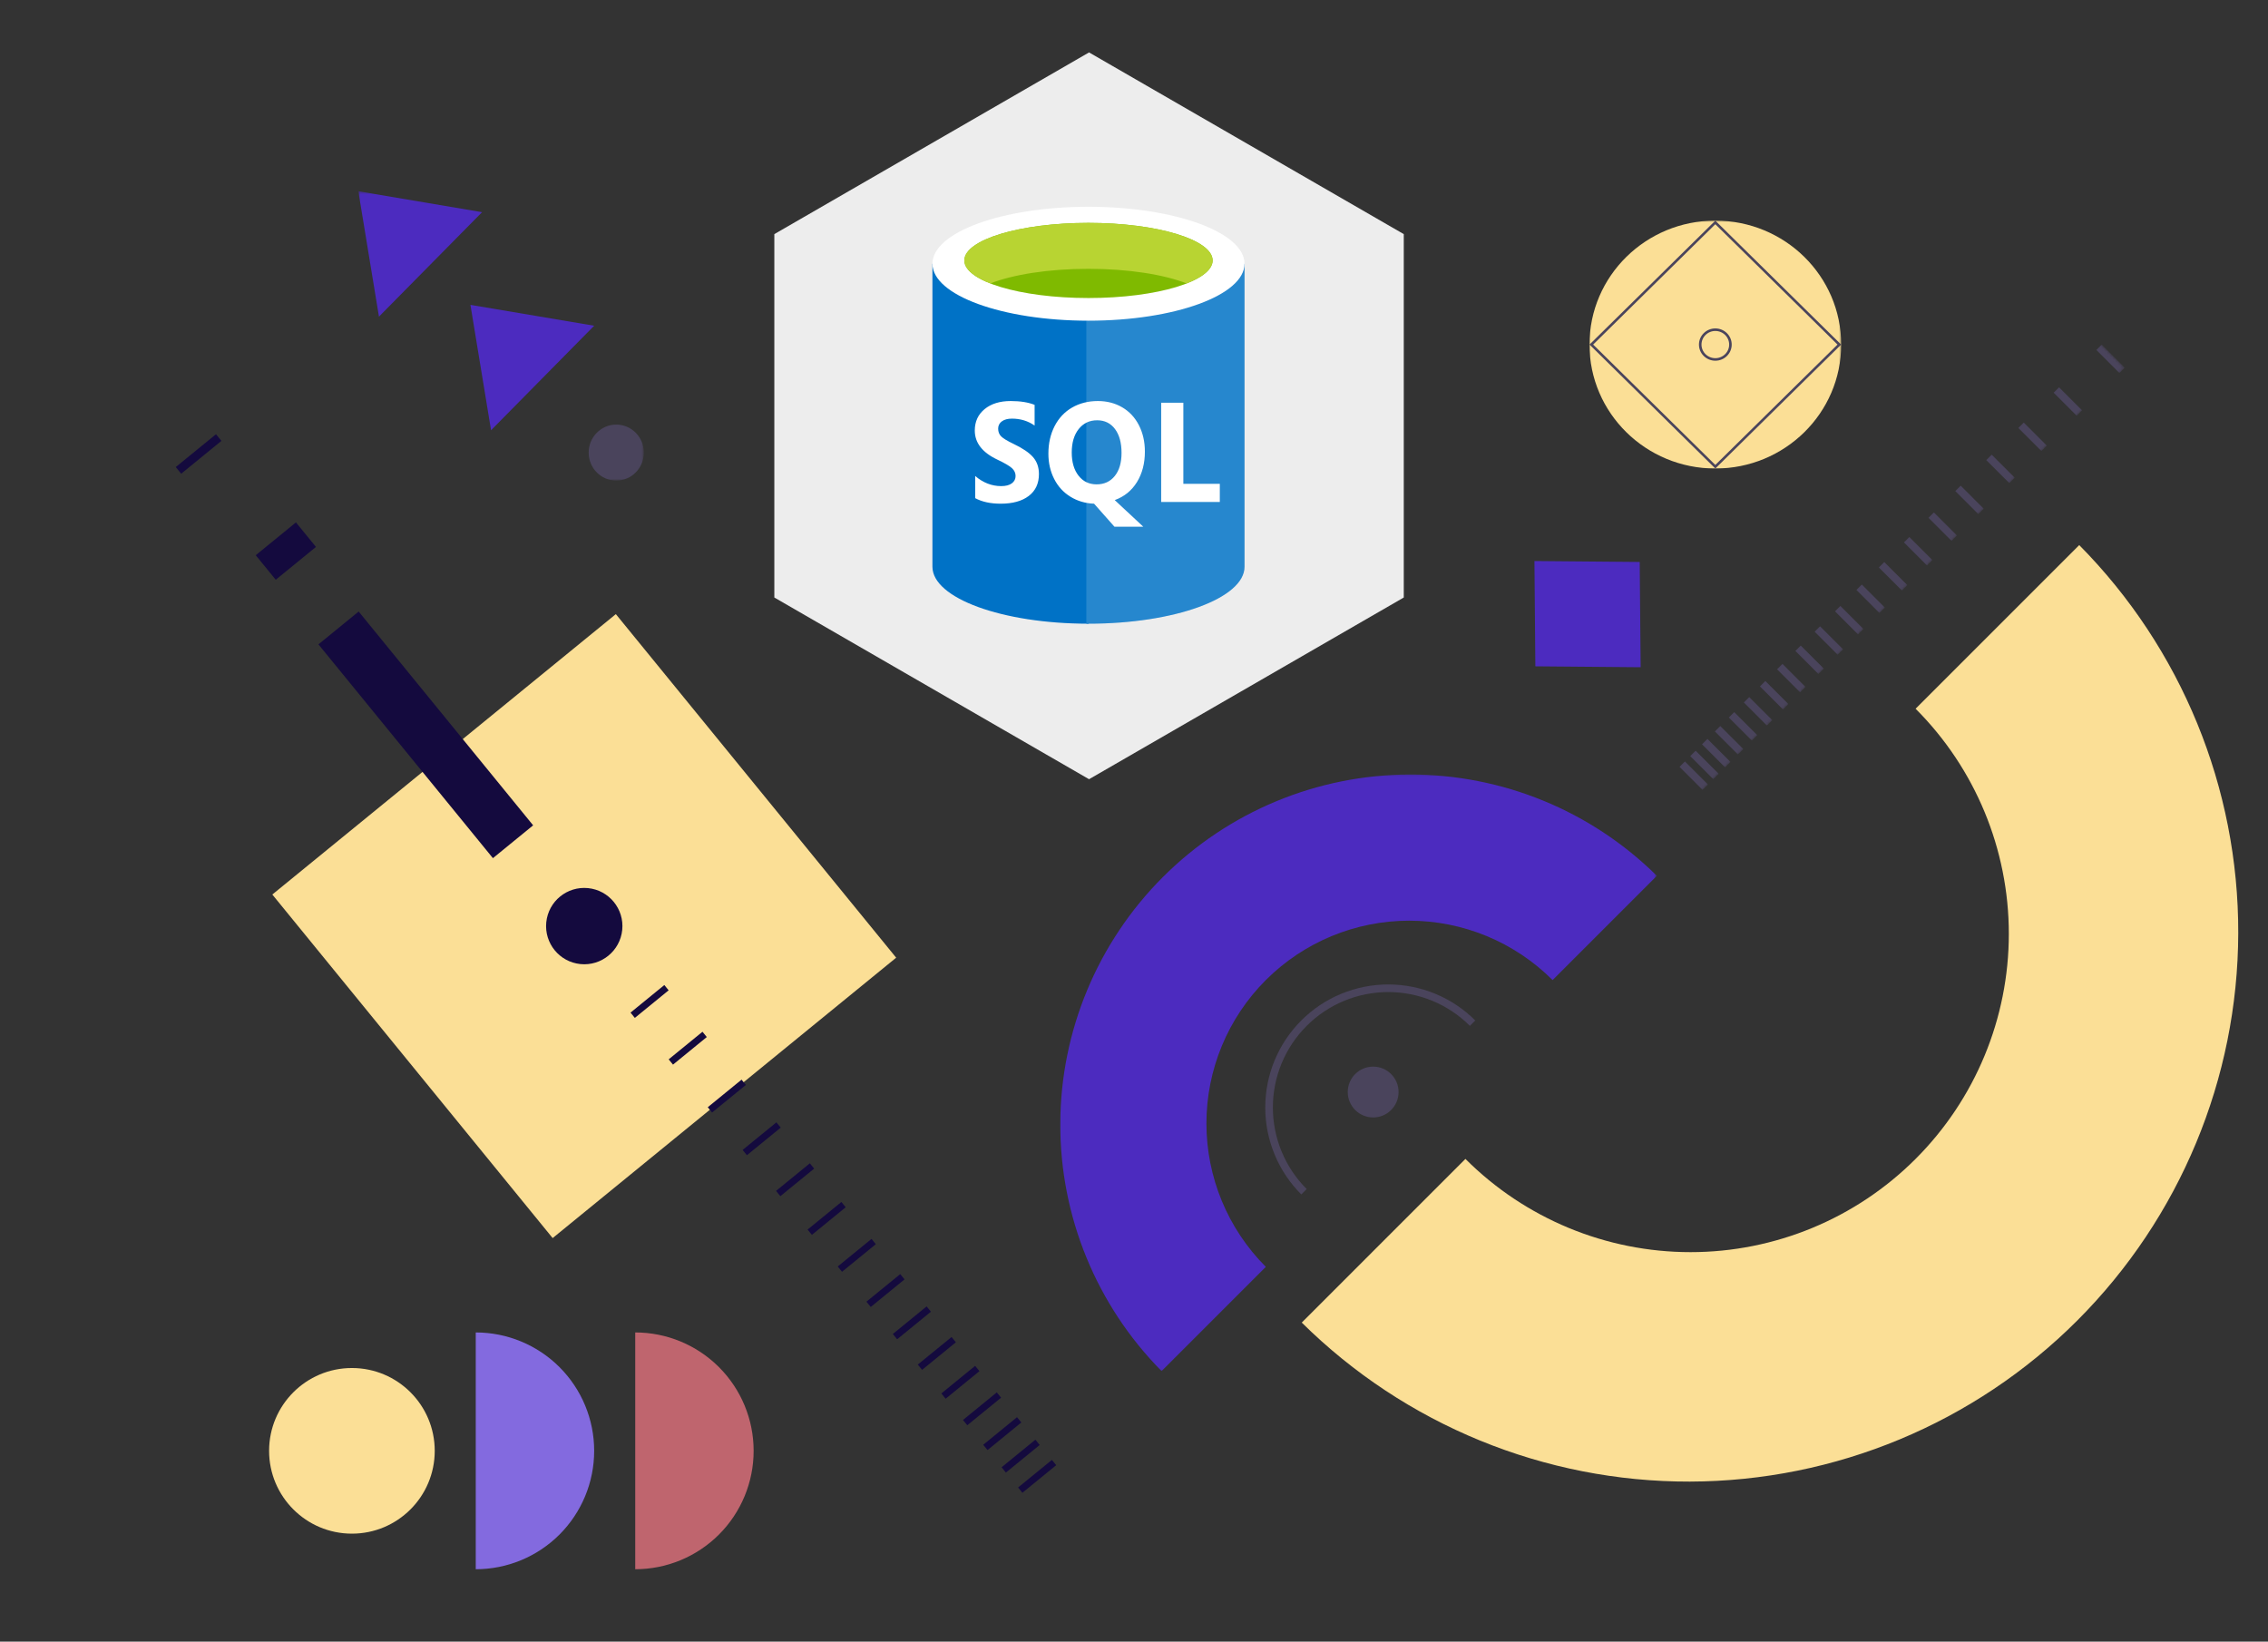 <svg width="822" height="595" viewBox="0 0 822 595" fill="none" xmlns="http://www.w3.org/2000/svg">
<rect x="0" y="0" width="822" height="595" fill="#333333" stroke="none"/>
<path d="M324.804 347.106L223.201 222.585L98.698 324.208L200.3 448.73L324.804 347.106Z" fill="#FBDF96"/>
<path d="M210.359 349.421C217.961 350.191 224.747 344.652 225.516 337.05C226.286 329.447 220.749 322.66 213.147 321.89C205.545 321.12 198.759 326.659 197.989 334.262C197.219 341.864 202.757 348.652 210.359 349.421Z" fill="#140A3E"/>
<rect x="193.227" y="299.135" width="18.814" height="100.018" transform="rotate(140.783 193.227 299.135)" fill="#140A3E"/>
<rect x="114.516" y="198.228" width="18.814" height="11.474" transform="rotate(140.783 114.516 198.228)" fill="#140A3E"/>
<rect x="80.25" y="159.794" width="18.814" height="3.114" transform="rotate(140.783 80.25 159.794)" fill="#140A3E"/>
<path d="M243.133 384.906L255.383 374.909" stroke="#140A3E" stroke-width="2.472" stroke-miterlimit="10"/>
<path d="M229.305 367.97L241.555 357.973" stroke="#140A3E" stroke-width="2.472" stroke-miterlimit="10"/>
<path d="M304.398 459.981L316.648 449.984" stroke="#140A3E" stroke-width="2.472" stroke-miterlimit="10"/>
<path d="M293.477 446.601L305.727 436.604" stroke="#140A3E" stroke-width="2.472" stroke-miterlimit="10"/>
<path d="M282.047 432.587L294.297 422.59" stroke="#140A3E" stroke-width="2.472" stroke-miterlimit="10"/>
<path d="M269.93 417.739L282.18 407.742" stroke="#140A3E" stroke-width="2.472" stroke-miterlimit="10"/>
<path d="M257.297 402.264L269.547 392.267" stroke="#140A3E" stroke-width="2.472" stroke-miterlimit="10"/>
<path d="M369.773 540.083L382.023 530.086" stroke="#140A3E" stroke-width="2.472" stroke-miterlimit="10"/>
<path d="M363.789 532.759L376.039 522.762" stroke="#140A3E" stroke-width="2.472" stroke-miterlimit="10"/>
<path d="M357.133 524.604L369.383 514.606" stroke="#140A3E" stroke-width="2.472" stroke-miterlimit="10"/>
<path d="M349.797 515.613L362.047 505.616" stroke="#140A3E" stroke-width="2.472" stroke-miterlimit="10"/>
<path d="M341.953 505.996L354.203 495.999" stroke="#140A3E" stroke-width="2.472" stroke-miterlimit="10"/>
<path d="M333.414 495.535L345.664 485.538" stroke="#140A3E" stroke-width="2.472" stroke-miterlimit="10"/>
<path d="M324.367 484.451L336.617 474.454" stroke="#140A3E" stroke-width="2.472" stroke-miterlimit="10"/>
<path d="M314.805 472.739L327.055 462.742" stroke="#140A3E" stroke-width="2.472" stroke-miterlimit="10"/>
<path d="M394.709 19L508.772 84.854V216.563L394.709 282.417L280.646 216.563V84.854L394.709 19Z" fill="#EDEDED"/>
<g clip-path="url(#clip0_4416_1073)">
<path fill-rule="evenodd" clip-rule="evenodd" d="M337.945 95.588V205.408C337.945 216.811 363.268 226.055 394.503 226.055V95.588H337.945Z" fill="#0072C6"/>
<path fill-rule="evenodd" clip-rule="evenodd" d="M393.727 226.053H394.501C425.736 226.053 451.059 216.813 451.059 205.41V95.59H393.727V226.055V226.053Z" fill="#0072C6"/>
<path opacity="0.15" fill-rule="evenodd" clip-rule="evenodd" d="M393.727 226.053H394.501C425.736 226.053 451.059 216.813 451.059 205.41V95.59H393.727V226.055V226.053Z" fill="white"/>
<path fill-rule="evenodd" clip-rule="evenodd" d="M451.06 95.588C451.06 106.989 425.737 116.232 394.503 116.232C363.268 116.232 337.945 106.989 337.945 95.588C337.945 84.187 363.268 74.944 394.503 74.944C425.737 74.944 451.06 84.187 451.06 95.588Z" fill="white"/>
<path fill-rule="evenodd" clip-rule="evenodd" d="M439.498 94.398C439.498 101.925 419.354 108.019 394.505 108.019C369.655 108.019 349.508 101.925 349.508 94.398C349.508 86.871 369.655 80.777 394.505 80.777C419.354 80.777 439.498 86.875 439.498 94.398Z" fill="#7FBA00"/>
<path fill-rule="evenodd" clip-rule="evenodd" d="M430.07 102.724C435.96 100.422 439.5 97.54 439.5 94.406C439.498 86.879 419.354 80.781 394.501 80.781C369.648 80.781 349.508 86.879 349.508 94.406C349.508 97.538 353.046 100.422 358.938 102.724C367.163 99.506 380.019 97.43 394.503 97.43C408.987 97.43 421.839 99.506 430.07 102.724Z" fill="#B8D432"/>
<path fill-rule="evenodd" clip-rule="evenodd" d="M376.544 171.82C376.544 175.233 375.317 177.875 372.858 179.747C370.4 181.619 367.01 182.558 362.68 182.558C358.996 182.558 355.917 181.889 353.444 180.55V172.52C356.298 174.963 359.443 176.185 362.878 176.185C364.537 176.185 365.821 175.851 366.725 175.18C367.63 174.509 368.083 173.625 368.083 172.519C368.083 171.432 367.647 170.488 366.776 169.685C365.905 168.882 364.133 167.845 361.462 166.574C356.017 164.002 353.297 160.484 353.297 156.04C353.297 152.814 354.483 150.226 356.858 148.277C359.234 146.327 362.384 145.354 366.314 145.354C369.8 145.354 372.685 145.817 374.979 146.735V154.236C372.574 152.562 369.834 151.728 366.765 151.728C365.223 151.728 364.003 152.056 363.108 152.715C362.682 153.01 362.336 153.406 362.102 153.868C361.868 154.33 361.752 154.844 361.765 155.362C361.765 156.499 362.125 157.432 362.849 158.159C363.573 158.886 365.051 159.786 367.291 160.857C370.628 162.447 373.003 164.058 374.425 165.698C375.846 167.337 376.544 169.381 376.544 171.82ZM414.946 163.694C414.946 167.925 413.99 171.599 412.083 174.706C410.175 177.813 407.486 179.997 404.019 181.253L414.371 190.911H403.919L396.527 182.556C393.358 182.441 390.498 181.595 387.951 180.023C385.404 178.452 383.436 176.298 382.053 173.563C380.669 170.828 379.973 167.779 379.973 164.419C379.973 160.69 380.723 157.366 382.224 154.448C383.725 151.529 385.836 149.283 388.559 147.712C391.281 146.14 394.397 145.354 397.919 145.354C401.201 145.354 404.144 146.116 406.742 147.638C409.34 149.161 411.353 151.323 412.79 154.134C414.226 156.945 414.946 160.133 414.946 163.694ZM406.485 164.147C406.485 160.5 405.697 157.621 404.119 155.503C402.541 153.386 400.387 152.328 397.647 152.328C394.859 152.328 392.629 153.39 390.951 155.511C389.273 157.632 388.438 160.462 388.438 163.99C388.438 167.504 389.258 170.307 390.9 172.405C392.542 174.504 394.723 175.552 397.446 175.552C400.219 175.552 402.415 174.536 404.042 172.505C405.669 170.475 406.485 167.691 406.485 164.147ZM442.103 181.929H420.847V145.959H428.886V175.358H442.101L442.103 181.929Z" fill="white"/>
</g>
<mask id="mask0_4416_1073" style="mask-type:luminance" maskUnits="userSpaceOnUse" x="575" y="79" width="93" height="92">
<path d="M667.556 79.717H575.836V170.054H667.556V79.717Z" fill="white"/>
</mask>
<g mask="url(#mask0_4416_1073)">
<path d="M621.694 169.812C646.887 169.812 667.31 149.697 667.31 124.885C667.31 100.072 646.887 79.957 621.694 79.957C596.501 79.957 576.078 100.072 576.078 124.885C576.078 149.697 596.501 169.812 621.694 169.812Z" fill="#FBDF96"/>
<path d="M621.693 169.158L576.75 124.886L621.693 80.62L666.636 124.886L621.693 169.158Z" stroke="#4A445C" stroke-width="0.922" stroke-miterlimit="10"/>
<path d="M621.694 130.277C624.718 130.277 627.169 127.863 627.169 124.886C627.169 121.909 624.718 119.496 621.694 119.496C618.67 119.496 616.219 121.909 616.219 124.886C616.219 127.863 618.67 130.277 621.694 130.277Z" stroke="#4A445C" stroke-width="0.922" stroke-miterlimit="10"/>
</g>
<mask id="mask1_4416_1073" style="mask-type:luminance" maskUnits="userSpaceOnUse" x="383" y="280" width="218" height="217">
<path d="M383.859 280.306V496.932H600.485V280.306H383.859Z" fill="white"/>
</mask>
<g mask="url(#mask1_4416_1073)">
<path d="M600.491 317.436L562.711 355.217C548.927 341.435 530.234 333.691 510.743 333.691C491.251 333.691 472.557 341.435 458.775 355.217C444.992 369 437.249 387.693 437.249 407.185C437.249 426.676 444.992 445.369 458.775 459.152L420.994 496.933C397.394 473.086 384.195 440.866 384.282 407.315C384.37 373.766 397.737 341.614 421.461 317.891C445.187 294.169 477.338 280.803 510.889 280.717C544.44 280.633 576.659 293.835 600.503 317.436H600.491Z" fill="#4C2BBF"/>
<path d="M472.607 431.938C464.505 423.835 459.953 412.846 459.953 401.387C459.953 389.93 464.505 378.94 472.607 370.838C480.711 362.735 491.699 358.184 503.158 358.184C514.616 358.184 525.606 362.735 533.708 370.838" stroke="#4A445C" stroke-width="2.76" stroke-miterlimit="10"/>
<path d="M506.89 395.799C506.89 390.712 502.766 386.588 497.68 386.588C492.593 386.588 488.469 390.712 488.469 395.799C488.469 400.885 492.593 405.009 497.68 405.009C502.766 405.009 506.89 400.885 506.89 395.799Z" fill="#4A445C"/>
</g>
<path d="M471.81 479.346L531.118 420.036C552.755 441.672 582.098 453.828 612.697 453.828C643.295 453.828 672.64 441.672 694.276 420.036C715.913 398.399 728.067 369.053 728.067 338.453C728.067 307.855 715.913 278.509 694.276 256.872L753.585 197.562C790.632 234.997 811.352 285.58 811.215 338.249C811.078 390.918 790.094 441.391 752.851 478.632C715.608 515.874 665.135 536.855 612.467 536.989C559.8 537.121 509.221 516.397 471.789 479.346H471.81Z" fill="#FBDF96"/>
<mask id="mask2_4416_1073" style="mask-type:luminance" maskUnits="userSpaceOnUse" x="129" y="69" width="105" height="106">
<path d="M129.875 69.321V174.185H233.359V69.321H129.875Z" fill="white"/>
</mask>
<g mask="url(#mask2_4416_1073)">
<path fill-rule="evenodd" clip-rule="evenodd" d="M174.723 76.901L137.349 114.764L129.875 69.319L174.723 76.901Z" fill="#4C2BBF"/>
<path fill-rule="evenodd" clip-rule="evenodd" d="M215.35 118.059L177.976 155.937L170.5 110.492L215.35 118.059Z" fill="#4C2BBF"/>
<path d="M233.356 164.039C233.356 158.436 228.877 153.894 223.354 153.894C217.829 153.894 213.352 158.436 213.352 164.039C213.352 169.641 217.829 174.183 223.354 174.183C228.877 174.183 233.356 169.641 233.356 164.039Z" fill="#4A445C"/>
</g>
<mask id="mask3_4416_1073" style="mask-type:luminance" maskUnits="userSpaceOnUse" x="513" y="55" width="258" height="258">
<path d="M513.382 234.276L591.227 312.12L770.048 133.298L692.204 55.454L513.382 234.276Z" fill="white"/>
</mask>
<g mask="url(#mask3_4416_1073)">
<path d="M594.287 203.681L594.535 231.63L594.627 241.833L556.464 241.502L556.133 203.34L594.287 203.681Z" fill="#4C2BBF"/>
<path d="M691.031 195.618L699.384 203.971" stroke="#4A445C" stroke-width="2.76" stroke-miterlimit="10"/>
<path d="M699.938 186.705L708.289 195.058" stroke="#4A445C" stroke-width="2.76" stroke-miterlimit="10"/>
<path d="M709.641 177.007L717.992 185.36" stroke="#4A445C" stroke-width="2.76" stroke-miterlimit="10"/>
<path d="M720.875 165.773L729.228 174.125" stroke="#4A445C" stroke-width="2.76" stroke-miterlimit="10"/>
<path d="M732.508 154.144L740.86 162.497" stroke="#4A445C" stroke-width="2.76" stroke-miterlimit="10"/>
<path d="M745.289 141.358L753.641 149.712" stroke="#4A445C" stroke-width="2.76" stroke-miterlimit="10"/>
<path d="M760.781 125.869L769.133 134.222" stroke="#4A445C" stroke-width="2.76" stroke-miterlimit="10"/>
<path d="M651.688 234.963L660.041 243.315" stroke="#4A445C" stroke-width="2.76" stroke-miterlimit="10"/>
<path d="M658.672 227.973L667.025 236.324" stroke="#4A445C" stroke-width="2.76" stroke-miterlimit="10"/>
<path d="M666.047 220.603L674.399 228.956" stroke="#4A445C" stroke-width="2.76" stroke-miterlimit="10"/>
<path d="M673.805 212.84L682.158 221.193" stroke="#4A445C" stroke-width="2.76" stroke-miterlimit="10"/>
<path d="M681.953 204.698L690.306 213.051" stroke="#4A445C" stroke-width="2.76" stroke-miterlimit="10"/>
<path d="M609.688 276.961L618.041 285.314" stroke="#4A445C" stroke-width="2.76" stroke-miterlimit="10"/>
<path d="M613.578 273.066L621.931 281.418" stroke="#4A445C" stroke-width="2.76" stroke-miterlimit="10"/>
<path d="M617.852 268.793L626.205 277.145" stroke="#4A445C" stroke-width="2.76" stroke-miterlimit="10"/>
<path d="M622.516 264.126L630.869 272.479" stroke="#4A445C" stroke-width="2.76" stroke-miterlimit="10"/>
<path d="M627.57 259.081L635.922 267.433" stroke="#4A445C" stroke-width="2.76" stroke-miterlimit="10"/>
<path d="M633.016 253.638L641.367 261.99" stroke="#4A445C" stroke-width="2.76" stroke-miterlimit="10"/>
<path d="M638.844 247.807L647.196 256.16" stroke="#4A445C" stroke-width="2.76" stroke-miterlimit="10"/>
<path d="M645.047 241.602L653.4 249.953" stroke="#4A445C" stroke-width="2.76" stroke-miterlimit="10"/>
</g>
<path d="M230.227 482.933C241.609 482.933 252.525 487.454 260.574 495.501C268.621 503.548 273.144 514.462 273.144 525.842C273.144 537.222 268.621 548.137 260.574 556.184C252.525 564.231 241.609 568.752 230.227 568.752" fill="#BF656E"/>
<path d="M172.43 482.933C183.812 482.933 194.728 487.454 202.777 495.501C210.826 503.548 215.347 514.462 215.347 525.842C215.347 537.222 210.826 548.137 202.777 556.184C194.728 564.231 183.812 568.752 172.43 568.752" fill="#836ADF"/>
<circle cx="30.016" cy="30.016" r="30.016" transform="matrix(-1 0 0 1 157.562 495.826)" fill="#FBDF96"/>
<defs>
<clipPath id="clip0_4416_1073">
<rect width="115" height="153" fill="white" transform="translate(337 74)"/>
</clipPath>
</defs>
</svg>
